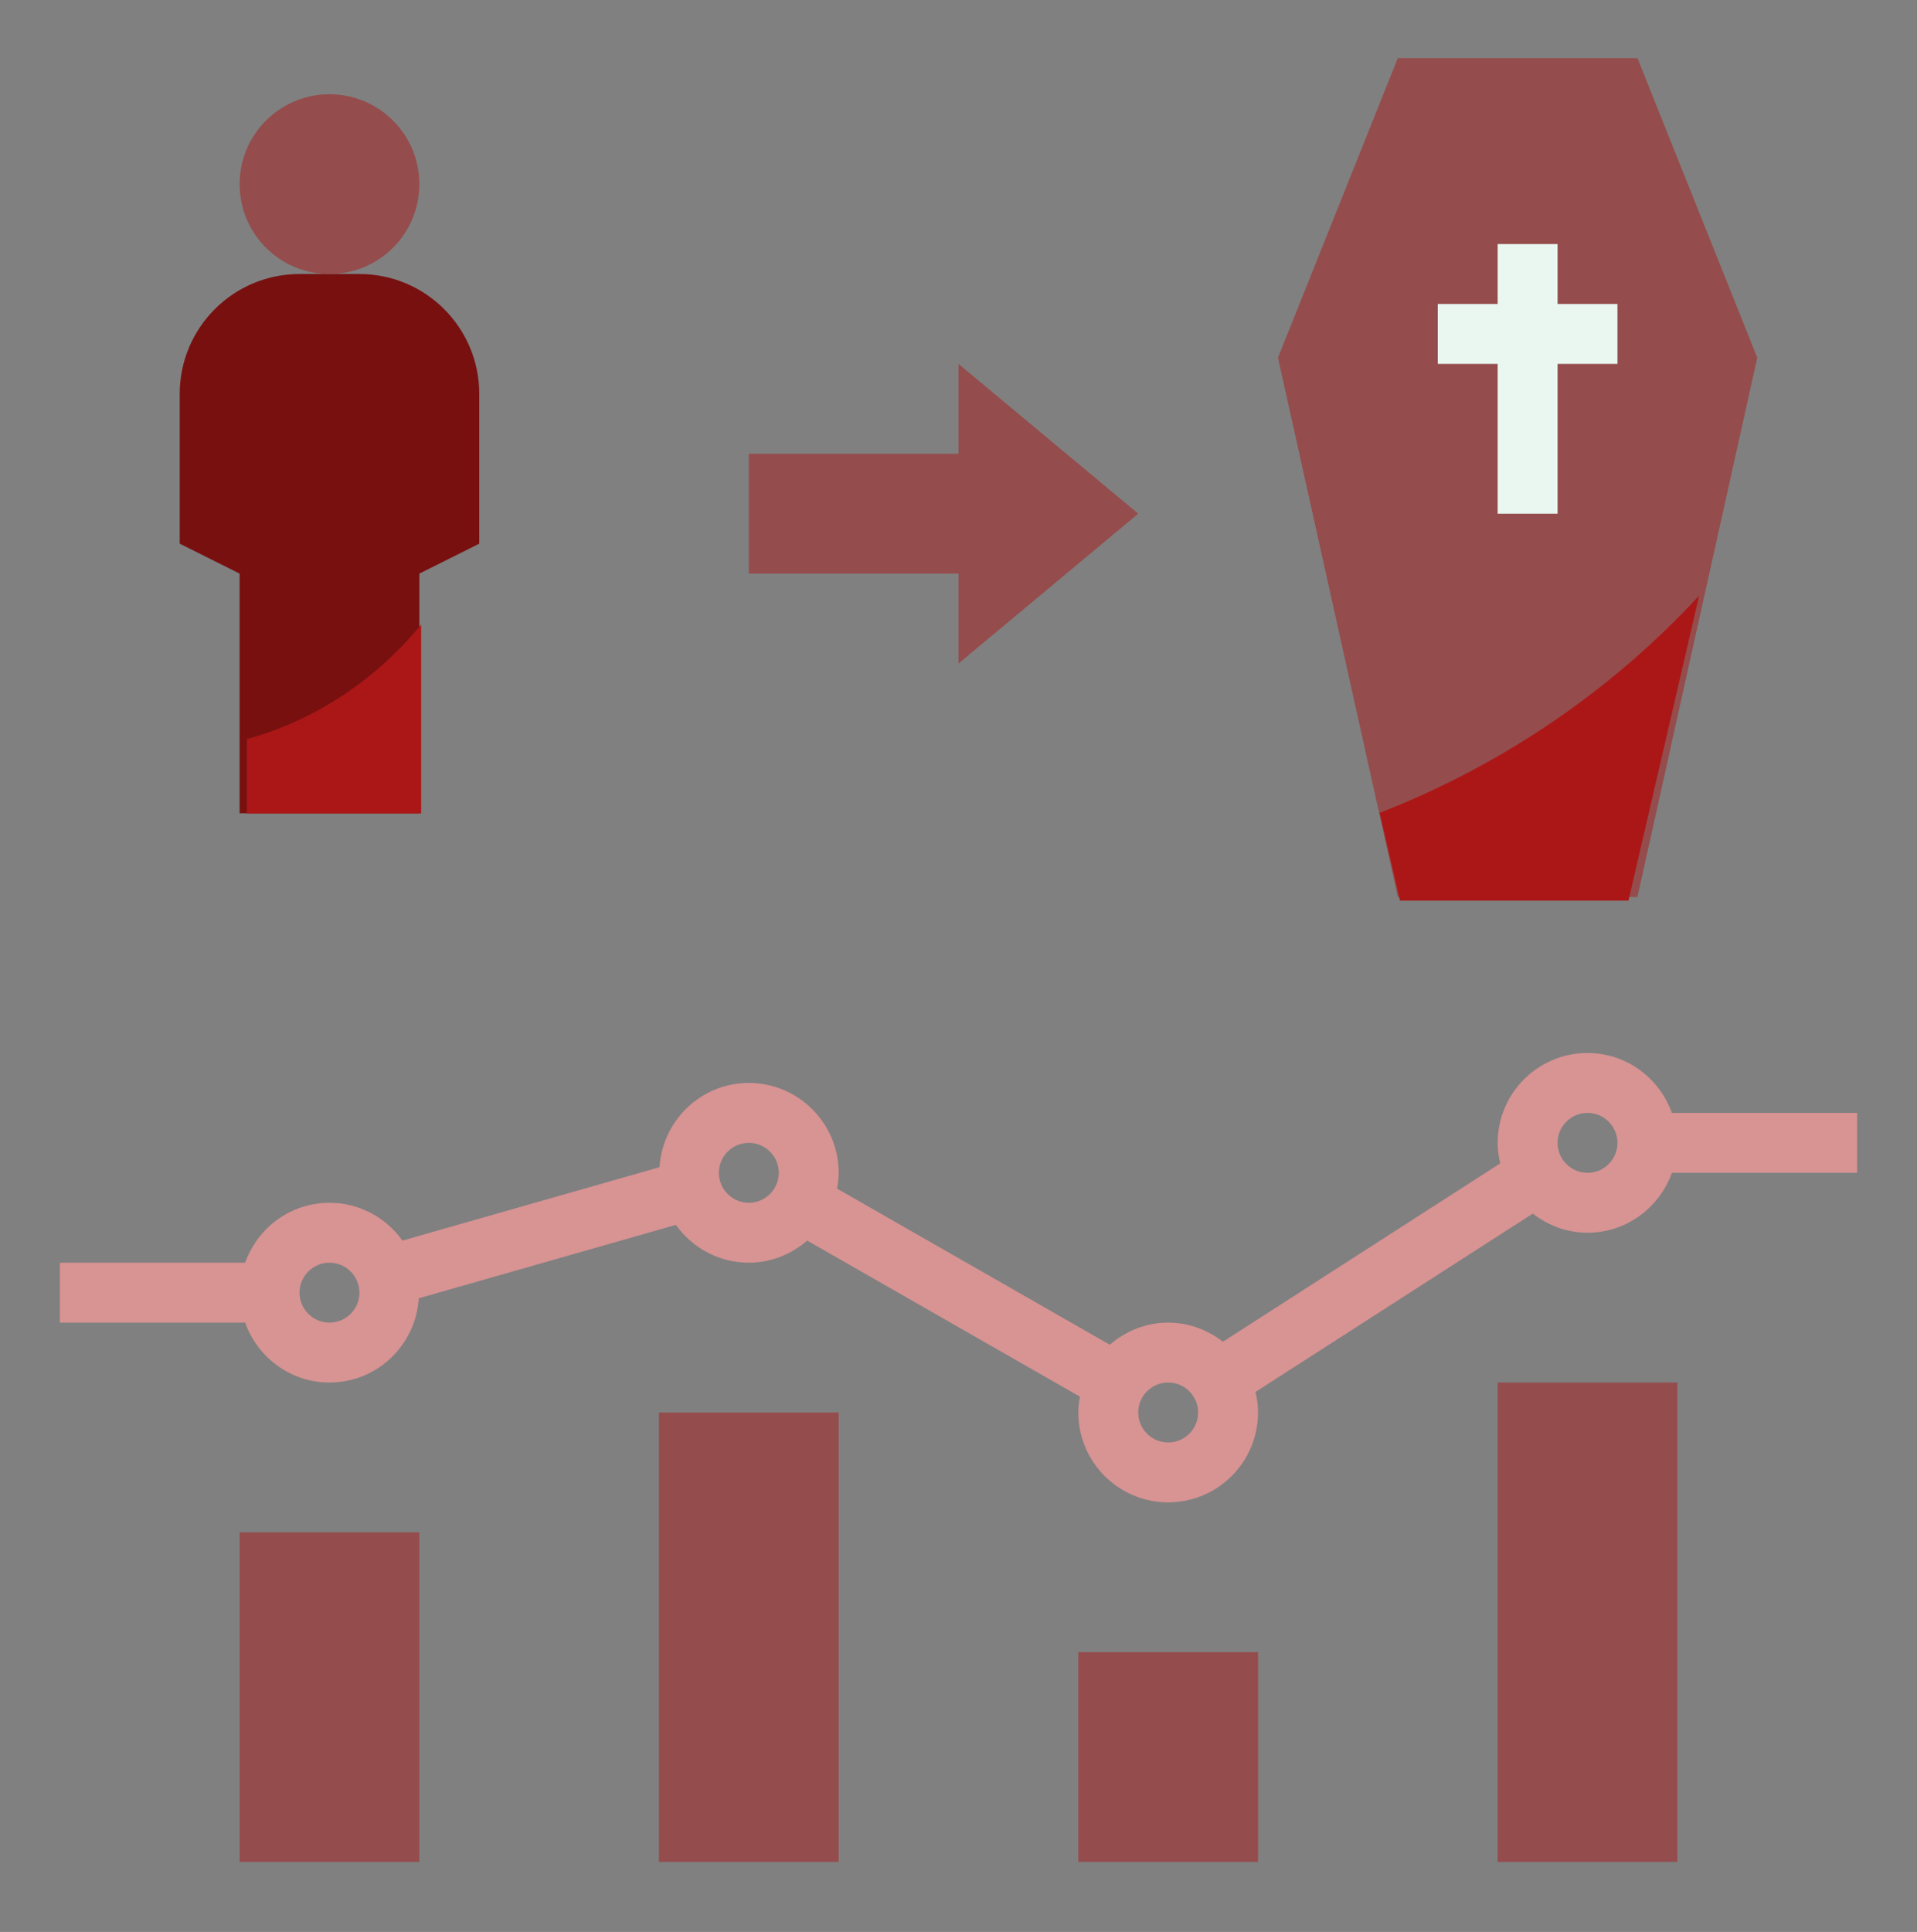 <svg width="132" height="133" viewBox="0 0 132 133" fill="none" xmlns="http://www.w3.org/2000/svg">
<rect x="0" y="0" width="132" height="133" fill="#808080" stroke="none"/>
<path d="M16.5 105.489H28.875V128.177H16.5V105.489Z" fill="#954C4C"/>
<path d="M45.375 97.239H57.75V128.177H45.375V97.239Z" fill="#954C4C"/>
<path d="M74.25 113.739H86.625V128.177H74.25V113.739Z" fill="#954C4C"/>
<path d="M103.125 95.177H115.5V128.177H103.125V95.177Z" fill="#954C4C"/>
<path d="M78.375 35.364L66 45.677V39.489H51.562V31.239H66V25.052L78.375 35.364Z" fill="#954C4C"/>
<path d="M112.75 4H96.25L88 24.625L96.25 61.75H112.75L121 24.625L112.75 4Z" fill="#954C4C"/>
<path d="M95 55.96L96.4 62H112.133L117 41C111.016 47.489 103.503 52.645 95 55.96Z" fill="#AB1717"/>
<path d="M111.375 20.927H107.25V16.802H103.125V20.927H99V25.052H103.125V35.364H107.25V25.052H111.375V20.927Z" fill="#E9F7F0"/>
<path d="M12.375 27.114V37.427L16.5 39.489V55.989H28.875V39.489L33 37.427V27.114C33 22.558 29.306 18.864 24.75 18.864H20.625C16.069 18.864 12.375 22.558 12.375 27.114Z" fill="#781010"/>
<path d="M17 50.884V56H29V43C25.874 46.795 21.722 49.582 17 50.884Z" fill="#AB1717"/>
<path d="M22.688 18.864C26.105 18.864 28.875 16.094 28.875 12.677C28.875 9.259 26.105 6.489 22.688 6.489C19.27 6.489 16.5 9.259 16.5 12.677C16.5 16.094 19.27 18.864 22.688 18.864Z" fill="#954C4C"/>
<path d="M127.875 76.614H115.121C114.267 74.22 111.998 72.489 109.312 72.489C105.901 72.489 103.125 75.265 103.125 78.677C103.125 79.166 103.195 79.634 103.302 80.09L84.206 92.368C83.158 91.555 81.861 91.052 80.438 91.052C78.897 91.052 77.503 91.638 76.418 92.574L57.639 81.828C57.703 81.474 57.75 81.113 57.75 80.739C57.75 77.328 54.974 74.552 51.562 74.552C48.283 74.552 45.618 77.124 45.414 80.352L27.712 85.405C26.59 83.835 24.76 82.802 22.688 82.802C20.002 82.802 17.733 84.532 16.88 86.927H4.125V91.052H16.88C17.733 93.446 20.002 95.177 22.688 95.177C25.967 95.177 28.632 92.605 28.836 89.377L46.538 84.324C47.66 85.893 49.49 86.927 51.562 86.927C53.103 86.927 54.497 86.341 55.582 85.405L74.361 96.15C74.297 96.505 74.25 96.866 74.25 97.239C74.25 100.651 77.026 103.427 80.438 103.427C83.849 103.427 86.625 100.651 86.625 97.239C86.625 96.75 86.555 96.282 86.448 95.826L105.544 83.548C106.592 84.361 107.889 84.864 109.312 84.864C111.998 84.864 114.267 83.134 115.121 80.739H127.875V76.614ZM22.688 91.052C21.551 91.052 20.625 90.128 20.625 88.989C20.625 87.851 21.551 86.927 22.688 86.927C23.824 86.927 24.75 87.851 24.75 88.989C24.75 90.128 23.824 91.052 22.688 91.052ZM51.562 82.802C50.426 82.802 49.5 81.878 49.5 80.739C49.5 79.601 50.426 78.677 51.562 78.677C52.699 78.677 53.625 79.601 53.625 80.739C53.625 81.878 52.699 82.802 51.562 82.802ZM80.438 99.302C79.301 99.302 78.375 98.378 78.375 97.239C78.375 96.101 79.301 95.177 80.438 95.177C81.574 95.177 82.5 96.101 82.5 97.239C82.5 98.378 81.574 99.302 80.438 99.302ZM109.312 80.739C108.176 80.739 107.25 79.815 107.25 78.677C107.25 77.538 108.176 76.614 109.312 76.614C110.449 76.614 111.375 77.538 111.375 78.677C111.375 79.815 110.449 80.739 109.312 80.739Z" fill="#D89393"/>
</svg>
